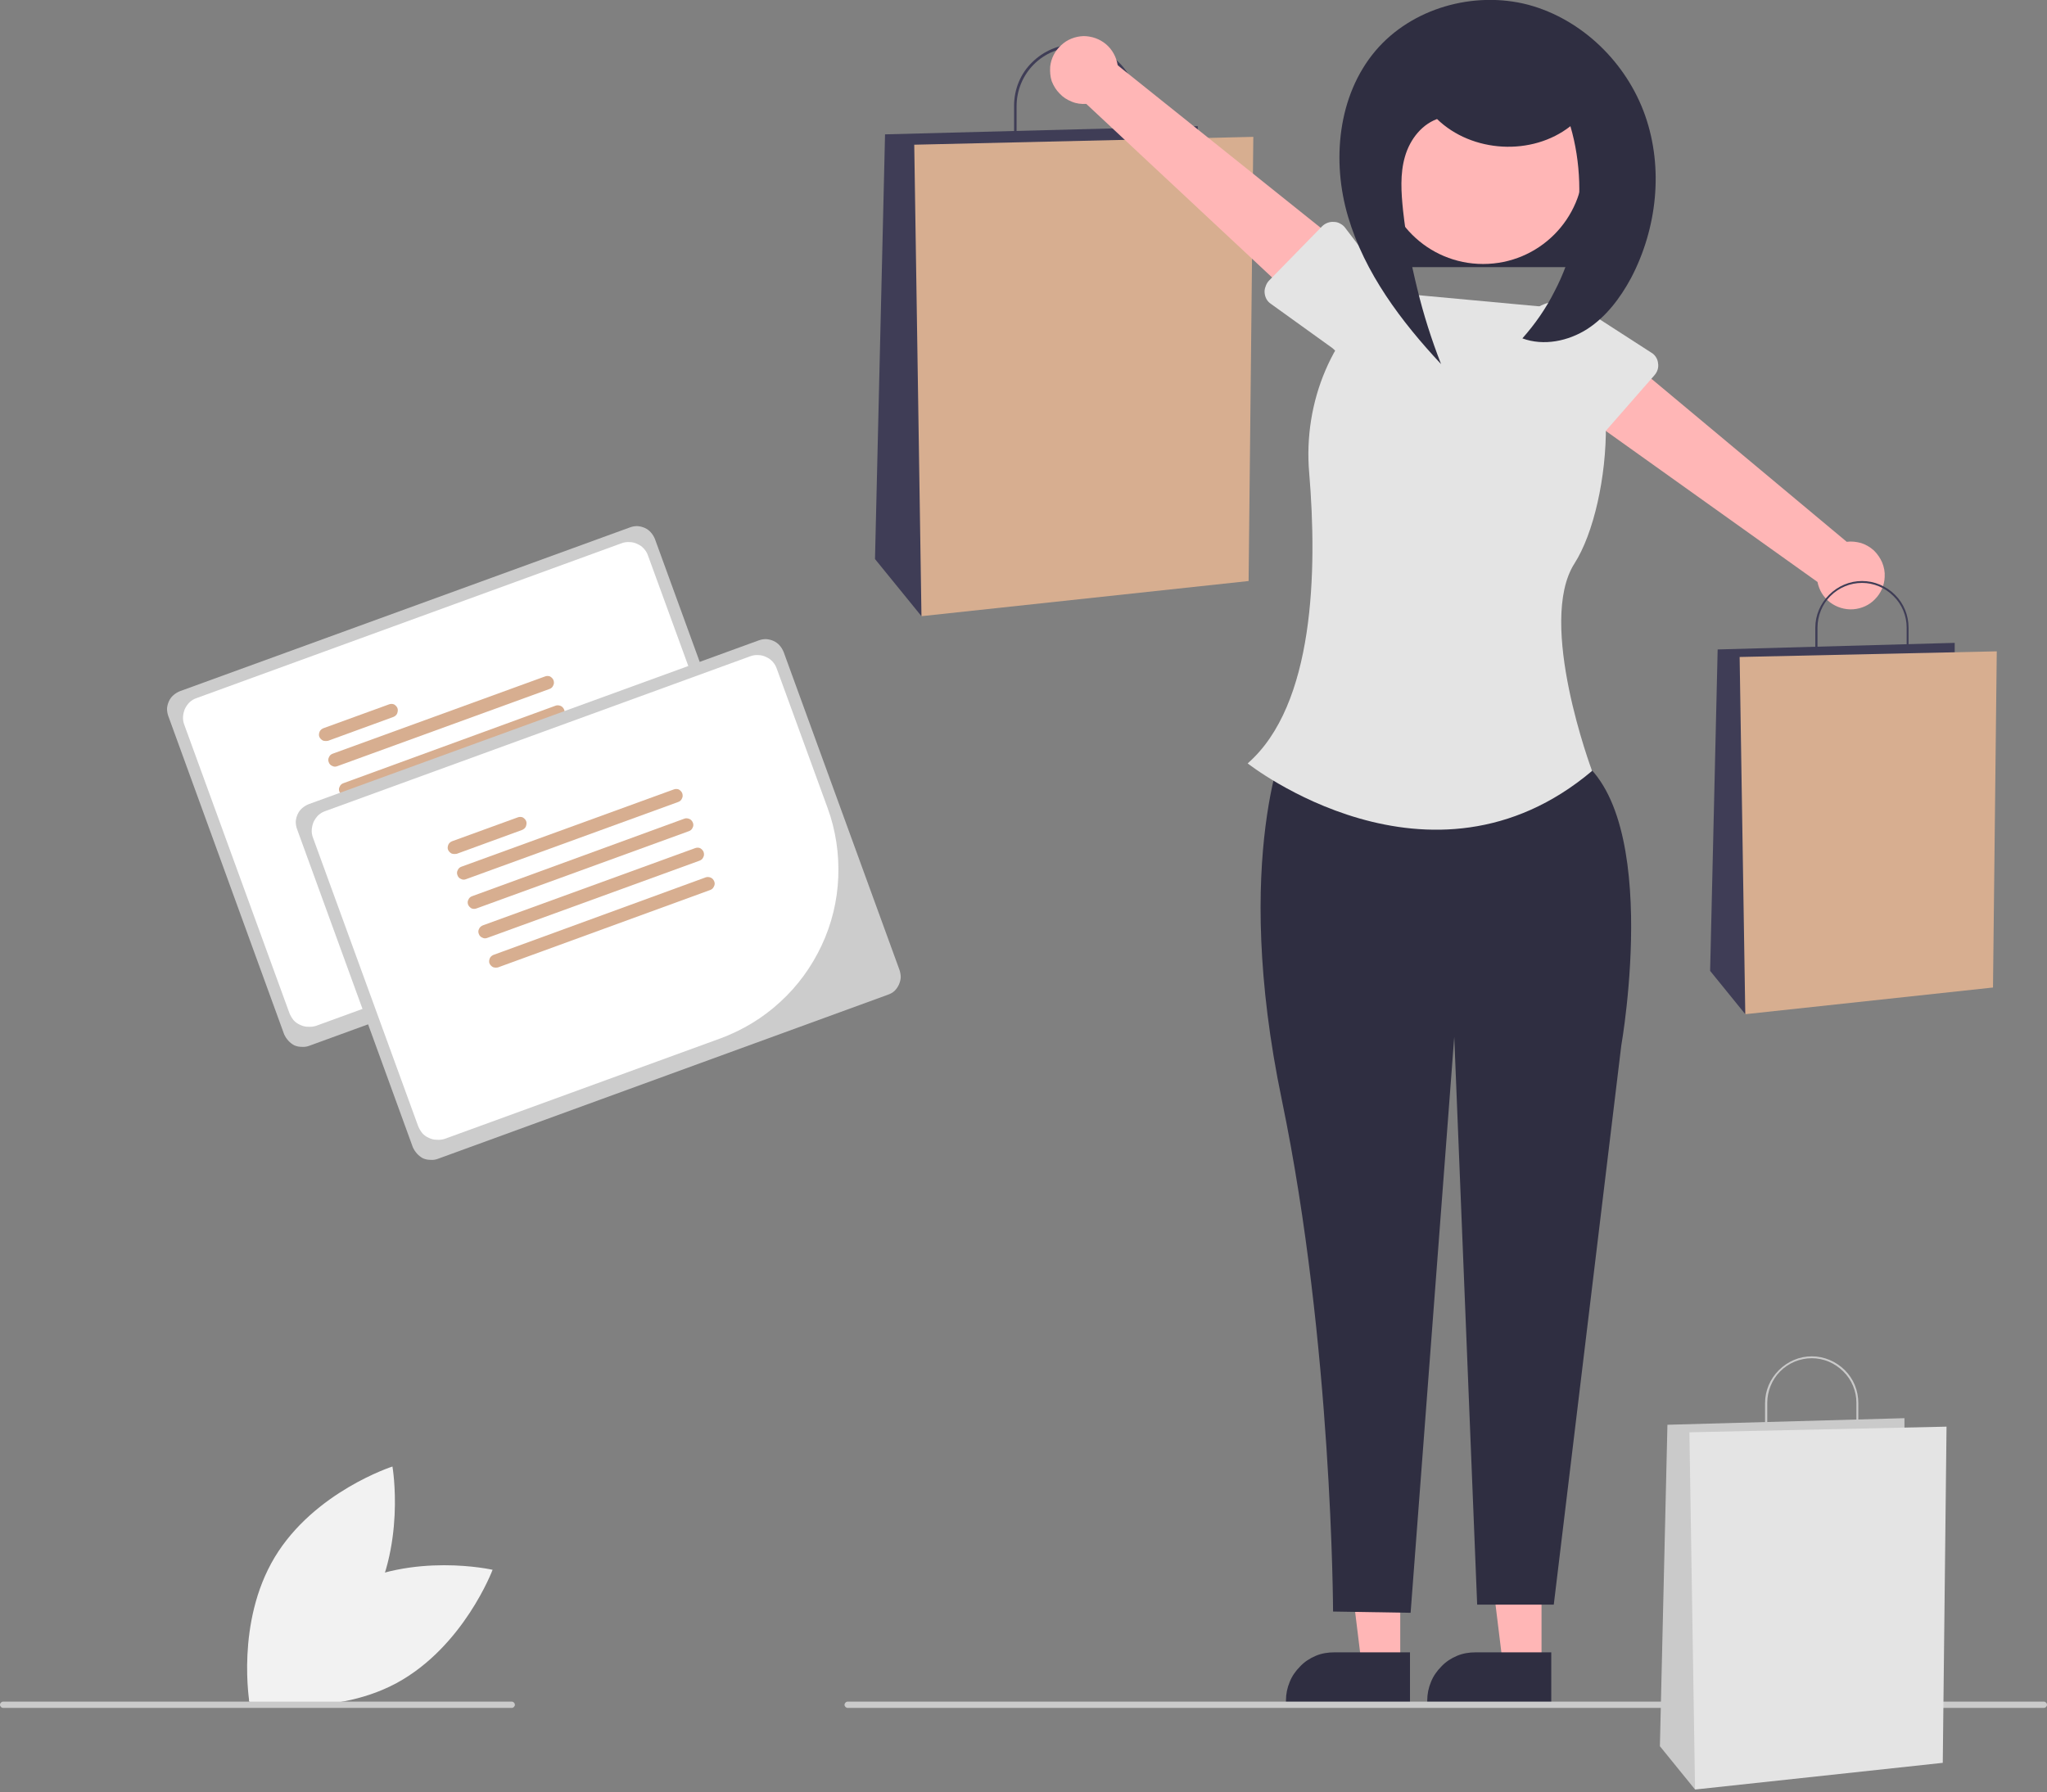 <svg version="1.2" xmlns="http://www.w3.org/2000/svg" viewBox="0 0 652 571" width="652" height="571">
	<rect x="0" y="0" width="652" height="571" fill="#808080" stroke="none"/>
	<title>undraw_successful_purchase_re_mpig-svg</title>
	<style>
		.s0 { fill: #f2f2f2 } 
		.s1 { fill: #2f2e41 } 
		.s2 { fill: #3f3d56 } 
		.s3 { fill: #d7ae90 } 
		.s4 { fill: #ffb6b6 } 
		.s5 { fill: #e4e4e4 } 
		.s6 { fill: #cacaca } 
		.s7 { fill: #cccccc } 
		.s8 { fill: #ffffff } 
	</style>
	<path class="s0" d="m110 505.9c-21.5 11.5-30.7 36-30.7 36 0 0 25.6 5.8 47-5.7 21.4-11.6 30.6-36.1 30.6-36.1 0 0-25.5-5.8-46.9 5.8z"/>
	<path class="s0" d="m117 513.8c-12.5 20.9-37.5 28.9-37.5 28.9 0 0-4.5-25.8 8-46.6 12.6-20.9 37.5-28.9 37.5-28.9 0 0 4.5 25.8-8 46.6z"/>
	<path class="s1" d="m437.4 40.1h76v45h-76z"/>
	<path fill-rule="evenodd" class="s2" d="m362.2 47.4h-39.2v-13.7c0-5.2 2-10.2 5.7-13.8 3.7-3.7 8.7-5.8 13.9-5.8 5.2 0 10.1 2.1 13.8 5.8 3.7 3.6 5.8 8.6 5.8 13.8zm-38.4-0.9h37.5v-12.7c0-5-2-9.8-5.5-13.3-3.5-3.5-8.3-5.5-13.2-5.5-5 0-9.8 2-13.3 5.5-3.5 3.5-5.5 8.3-5.5 13.3z"/>
	<path class="s2" d="m381.5 45.5v-5.3l-99.6 2.6-3.2 135.3 14.8 18.2 88-150.8z"/>
	<path class="s3" d="m399.2 43.6l-108 2.5 2.3 150.2 104.2-11.2 1.5-141.5z"/>
	<path class="s4" d="m491 530.4h-12.3l-5.8-47.3h18.1v47.3z"/>
	<path class="s1" d="m494.1 542.2h-39.5v-0.5c0-2 0.4-4 1.2-5.9 0.7-1.8 1.9-3.5 3.3-4.9 1.4-1.5 3.1-2.6 5-3.4 1.9-0.8 3.9-1.1 5.9-1.1h24.1z"/>
	<path class="s4" d="m446 530.4h-12.3l-5.8-47.3h18.1v47.3z"/>
	<path class="s1" d="m449.1 542.2h-39.5v-0.5c0-2 0.4-4 1.2-5.9 0.7-1.8 1.9-3.5 3.3-4.9 1.4-1.5 3.1-2.6 5-3.4 1.9-0.8 3.9-1.1 5.9-1.1h24.1z"/>
	<path class="s1" d="m410 234.3c0 0-17.9 38.5-1.7 116.2 16.1 77.6 16.3 162.9 16.3 162.9l24.7 0.4 13.9-183.5 7.3 180.9h24.4l21.5-178.1c0 0 14.1-79.5-17.4-93.7z"/>
	<path class="s5" d="m495.7 98.1l-54.1-5c-17 12.4-26.6 34.7-24.6 57.6 2.6 31.1 1.7 73.9-19.6 92.5 0 0 58.1 45.9 109.7 2.4 0 0-17.7-47.2-5.6-66.1 12.1-18.9 16.5-71.9-5.8-81.4z"/>
	<path class="s4" d="m334.5 21.2c-0.1 1.6 0 3.2 0.5 4.7 0.6 1.5 1.4 2.8 2.5 3.9 1.1 1.2 2.4 2 3.9 2.6 1.4 0.6 3 0.8 4.6 0.7l71.5 66.8 12.8-19.6-74.3-59.5c-0.4-2.6-1.7-5-3.7-6.7-2-1.7-4.6-2.6-7.2-2.6-2.7 0.1-5.2 1.1-7.1 2.9-2 1.8-3.2 4.2-3.5 6.8z"/>
	<path class="s5" d="m404.1 89.5l17-17.4q0.7-0.7 1.7-1.1 1-0.4 2.1-0.3 1 0 1.9 0.5 1 0.5 1.6 1.3l14.7 19.3c2.5 2.5 4 5.9 4 9.4 0 3.6-1.3 7-3.8 9.5-2.5 2.5-5.9 4-9.4 4-3.6 0.1-7-1.3-9.5-3.8l-19.6-14.1q-0.9-0.6-1.4-1.5-0.5-0.9-0.6-2-0.1-1 0.3-2 0.3-1 1-1.8z"/>
	<path class="s4" d="m600.3 183.8c0.1-1.6-0.2-3.1-0.8-4.6-0.6-1.4-1.5-2.7-2.6-3.8-1.2-1.1-2.6-1.9-4.1-2.4-1.5-0.4-3-0.6-4.6-0.4l-75.1-62.7-11.7 20.2 77.5 55.3c0.5 2.6 1.9 4.9 4 6.5 2.1 1.6 4.8 2.4 7.4 2.2 2.6-0.2 5.1-1.3 6.9-3.2 1.9-1.9 3-4.4 3.1-7.1z"/>
	<path class="s5" d="m527 119.5l-16 18.3q-0.7 0.8-1.6 1.3-1 0.4-2 0.4-1.1 0-2.1-0.5-0.9-0.4-1.6-1.2l-15.7-18.4c-2.7-2.4-4.3-5.7-4.6-9.2-0.2-3.5 1-7 3.3-9.7 2.4-2.7 5.7-4.3 9.2-4.5 3.5-0.3 7 0.9 9.7 3.2l20.3 13.1q0.9 0.5 1.5 1.4 0.6 0.9 0.7 1.9 0.2 1.1-0.1 2.1-0.3 1-1 1.8z"/>
	<path fill-rule="evenodd" class="s2" d="m607.9 210.3h-29.7v-10.3c0-4 1.6-7.7 4.4-10.5 2.8-2.8 6.5-4.4 10.5-4.4 3.9 0 7.7 1.6 10.5 4.4 2.8 2.8 4.3 6.5 4.3 10.5zm-29-0.7h28.4v-9.7c0-3.7-1.5-7.4-4.2-10-2.7-2.7-6.3-4.2-10-4.2-3.8 0-7.4 1.5-10.1 4.2-2.6 2.6-4.1 6.3-4.1 10z"/>
	<path class="s2" d="m622.6 208.9v-4.1l-75.5 2.1-2.4 102.4 11.2 13.8 66.7-114.2z"/>
	<path class="s3" d="m636 207.5l-81.9 1.8 1.8 113.8 78.9-8.5 1.2-107.1z"/>
	<path class="s4" d="m472.4 84.1c-17.7 0-32-14.3-32-32 0-17.7 14.3-32 32-32 17.7 0 32 14.3 32 32 0 17.7-14.3 32-32 32z"/>
	<path class="s1" d="m457.7 37.9c11.1 10.8 30.3 11.9 42.5 2.3 1.7 5.8 2.6 11.8 2.8 17.8 0.2 6-0.4 12.1-1.7 18-1.3 5.9-3.4 11.6-6.2 16.9-2.7 5.4-6.2 10.4-10.2 14.9 6.8 2.5 14.6 0.9 20.7-3 6-3.9 10.5-9.9 13.9-16.2 8.3-15.8 10.4-35 4.5-51.8-5.9-16.8-20.1-30.7-37.3-35.3-17.3-4.5-37.1 1.1-48.6 14.7-12 14.2-14 35.1-8.7 52.9 5.3 17.9 16.9 33.3 29.6 46.9q-2.3-5.9-4.2-11.9-1.9-6-3.4-12.2-1.5-6.1-2.7-12.3-1.1-6.2-1.8-12.5c-0.6-5.8-1-11.7 0.6-17.2 1.6-5.6 5.6-10.7 11.2-12.3"/>
	<path class="s6" d="m651 544.1h-381q-0.4 0-0.7-0.3-0.3-0.3-0.3-0.7 0-0.4 0.3-0.7 0.3-0.3 0.7-0.3h381q0.4 0 0.7 0.3 0.3 0.3 0.3 0.7 0 0.4-0.3 0.7-0.3 0.3-0.7 0.3z"/>
	<path class="s6" d="m163 544.1h-162q-0.4 0-0.7-0.3-0.3-0.3-0.3-0.7 0-0.4 0.3-0.7 0.3-0.3 0.7-0.3h162q0.4 0 0.7 0.3 0.3 0.3 0.3 0.7 0 0.4-0.3 0.7-0.3 0.3-0.7 0.3z"/>
	<path fill-rule="evenodd" class="s6" d="m591.9 457.3h-29.7v-10.3c0-4 1.6-7.7 4.4-10.5 2.8-2.8 6.5-4.4 10.5-4.4 3.9 0 7.7 1.6 10.5 4.4 2.8 2.8 4.3 6.5 4.3 10.5zm-29-0.7h28.4v-9.7c0-3.7-1.5-7.4-4.2-10-2.7-2.7-6.3-4.2-10-4.2-3.8 0-7.4 1.5-10.1 4.2-2.6 2.6-4.1 6.3-4.1 10z"/>
	<path class="s6" d="m606.6 455.9v-4.1l-75.5 2.1-2.4 102.4 11.2 13.8 66.7-114.2z"/>
	<path class="s5" d="m620 454.5l-81.9 1.8 1.8 113.8 78.9-8.5 1.2-107.1z"/>
	<g id="Dossier 1">
		<path class="s7" d="m57.3 220.2q-1.2 0.5-2.1 1.3-0.9 0.8-1.4 1.9-0.5 1.1-0.6 2.3 0 1.3 0.4 2.4l36.9 101.4q0.5 1.1 1.3 2 0.8 0.9 1.9 1.5 1.1 0.5 2.4 0.5 1.2 0.1 2.3-0.3l143.4-52.3q1.2-0.4 2.1-1.2 0.9-0.9 1.4-2 0.5-1.1 0.6-2.3 0-1.2-0.4-2.4l-36.9-101.3q-0.5-1.2-1.3-2.1-0.8-0.9-1.9-1.4-1.1-0.5-2.4-0.6-1.2 0-2.3 0.4z"/>
		<path class="s8" d="m188.5 294.8l-87.8 32q-1.2 0.4-2.6 0.3-1.3 0-2.5-0.6-1.2-0.5-2.1-1.5-0.8-1-1.3-2.2l-33.5-91.9q-0.5-1.3-0.4-2.6 0.1-1.3 0.6-2.5 0.6-1.2 1.5-2.1 1-0.9 2.2-1.3l135.3-49.3q1.3-0.5 2.6-0.4 1.3 0 2.5 0.6 1.2 0.5 2.1 1.5 0.9 1 1.3 2.2l16.2 44.4c2.6 7.1 3.7 14.6 3.4 22.1-0.3 7.5-2.1 14.9-5.3 21.7-3.2 6.8-7.6 12.9-13.2 18-5.5 5.1-12 9-19 11.6z"/>
		<path class="s3" d="m125.3 228.4l-20.8 7.6c-0.6 0.1-1.2 0.1-1.7-0.1-0.5-0.3-0.9-0.7-1.1-1.2-0.2-0.5-0.1-1.1 0.1-1.6 0.2-0.5 0.7-0.9 1.2-1.1l20.9-7.6c0.5-0.2 1.1-0.2 1.6 0 0.5 0.3 0.9 0.7 1.1 1.2 0.2 0.6 0.1 1.1-0.1 1.7-0.2 0.5-0.7 0.9-1.2 1.1z"/>
		<path class="s3" d="m175 219.5l-67.6 24.6c-0.5 0.2-1.1 0.2-1.6-0.1-0.5-0.2-0.9-0.6-1.1-1.2-0.2-0.5-0.2-1.1 0.1-1.6 0.2-0.5 0.6-0.9 1.2-1.1l67.6-24.6c0.5-0.2 1.1-0.2 1.6 0 0.5 0.3 0.9 0.7 1.1 1.2 0.2 0.6 0.2 1.2-0.1 1.7-0.2 0.5-0.6 0.9-1.2 1.1z"/>
		<path class="s3" d="m178.4 228.8l-67.6 24.6c-0.5 0.2-1.1 0.2-1.6 0-0.5-0.3-0.9-0.7-1.1-1.2-0.2-0.5-0.2-1.1 0.1-1.6 0.2-0.5 0.6-0.9 1.2-1.1l67.6-24.7c0.5-0.2 1.1-0.1 1.6 0.1 0.5 0.2 0.9 0.7 1.1 1.2 0.2 0.5 0.2 1.1-0.1 1.6-0.2 0.5-0.6 0.9-1.2 1.1z"/>
		<path class="s3" d="m181.8 238.2l-67.6 24.6c-0.5 0.2-1.1 0.2-1.6-0.1-0.5-0.2-0.9-0.6-1.1-1.2-0.2-0.5-0.2-1.1 0.1-1.6 0.2-0.5 0.7-0.9 1.2-1.1l67.6-24.6c0.5-0.2 1.1-0.2 1.6 0 0.5 0.3 0.9 0.7 1.1 1.2 0.2 0.6 0.2 1.2-0.1 1.7-0.2 0.5-0.6 0.9-1.2 1.1z"/>
		<path class="s3" d="m185.3 247.5l-67.7 24.7c-0.5 0.1-1.1 0.1-1.6-0.1-0.5-0.3-0.9-0.7-1.1-1.2-0.2-0.5-0.1-1.1 0.1-1.6 0.2-0.5 0.7-0.9 1.2-1.1l67.6-24.7c0.5-0.2 1.1-0.1 1.6 0.1 0.5 0.2 0.9 0.7 1.1 1.2 0.2 0.5 0.2 1.1-0.1 1.6-0.2 0.5-0.6 0.9-1.1 1.1z"/>
	</g>
	<g id="Dossier 1 copy">
		<path class="s7" d="m98.3 256.2q-1.2 0.5-2.1 1.3-0.9 0.8-1.4 1.9-0.5 1.1-0.6 2.3 0 1.3 0.4 2.4l36.9 101.4q0.5 1.1 1.3 2 0.8 0.9 1.9 1.5 1.1 0.5 2.4 0.5 1.2 0.1 2.3-0.3l143.4-52.3q1.2-0.4 2.1-1.2 0.9-0.9 1.4-2 0.5-1.1 0.6-2.3 0-1.2-0.4-2.4l-36.9-101.3q-0.5-1.2-1.3-2.1-0.8-0.9-1.9-1.4-1.1-0.5-2.4-0.6-1.2 0-2.3 0.4z"/>
		<path class="s8" d="m229.5 330.8l-87.8 32q-1.2 0.4-2.6 0.3-1.3 0-2.5-0.6-1.2-0.5-2.1-1.5-0.8-1-1.3-2.2l-33.5-91.9q-0.5-1.3-0.4-2.6 0.1-1.3 0.6-2.5 0.6-1.2 1.5-2.1 1-0.9 2.2-1.3l135.3-49.3q1.3-0.5 2.6-0.4 1.3 0 2.5 0.6 1.2 0.5 2.1 1.5 0.9 1 1.3 2.2l16.2 44.4c2.6 7.1 3.7 14.6 3.4 22.1-0.3 7.5-2.1 14.9-5.3 21.7-3.2 6.8-7.6 12.9-13.2 18-5.5 5.1-12 9-19 11.6z"/>
		<path class="s3" d="m166.3 264.4l-20.8 7.6c-0.6 0.1-1.2 0.1-1.7-0.1-0.5-0.3-0.9-0.7-1.1-1.2-0.2-0.5-0.1-1.1 0.1-1.6 0.2-0.5 0.7-0.9 1.2-1.1l20.9-7.6c0.5-0.2 1.1-0.2 1.6 0 0.5 0.3 0.9 0.7 1.1 1.2 0.2 0.6 0.1 1.1-0.1 1.7-0.2 0.5-0.7 0.9-1.2 1.1z"/>
		<path class="s3" d="m216 255.5l-67.6 24.6c-0.5 0.2-1.1 0.2-1.6-0.1-0.5-0.2-0.9-0.6-1.1-1.2-0.2-0.5-0.2-1.1 0.1-1.6 0.2-0.5 0.6-0.9 1.2-1.1l67.6-24.6c0.5-0.2 1.1-0.2 1.6 0 0.5 0.3 0.9 0.7 1.1 1.2 0.2 0.6 0.2 1.2-0.1 1.7-0.2 0.5-0.6 0.9-1.2 1.1z"/>
		<path class="s3" d="m219.4 264.8l-67.6 24.6c-0.5 0.2-1.1 0.2-1.6 0-0.5-0.3-0.9-0.7-1.1-1.2-0.2-0.5-0.2-1.1 0.1-1.6 0.2-0.5 0.6-0.9 1.2-1.1l67.6-24.7c0.5-0.2 1.1-0.1 1.6 0.1 0.5 0.2 0.9 0.7 1.1 1.2 0.2 0.5 0.2 1.1-0.1 1.6-0.2 0.5-0.6 0.9-1.2 1.1z"/>
		<path class="s3" d="m222.8 274.2l-67.6 24.6c-0.5 0.2-1.1 0.2-1.6-0.1-0.5-0.2-0.9-0.6-1.1-1.2-0.2-0.5-0.2-1.1 0.1-1.6 0.2-0.5 0.7-0.9 1.2-1.1l67.6-24.6c0.5-0.2 1.1-0.2 1.6 0 0.5 0.3 0.9 0.7 1.1 1.2 0.2 0.6 0.2 1.2-0.1 1.7-0.2 0.5-0.6 0.9-1.2 1.1z"/>
		<path class="s3" d="m226.3 283.5l-67.7 24.7c-0.5 0.1-1.1 0.1-1.6-0.1-0.5-0.3-0.9-0.7-1.1-1.2-0.2-0.5-0.1-1.1 0.1-1.6 0.2-0.5 0.7-0.9 1.2-1.1l67.6-24.7c0.5-0.2 1.1-0.1 1.6 0.1 0.5 0.2 0.9 0.7 1.1 1.2 0.2 0.5 0.2 1.1-0.1 1.6-0.2 0.5-0.6 0.9-1.1 1.1z"/>
	</g>
</svg>